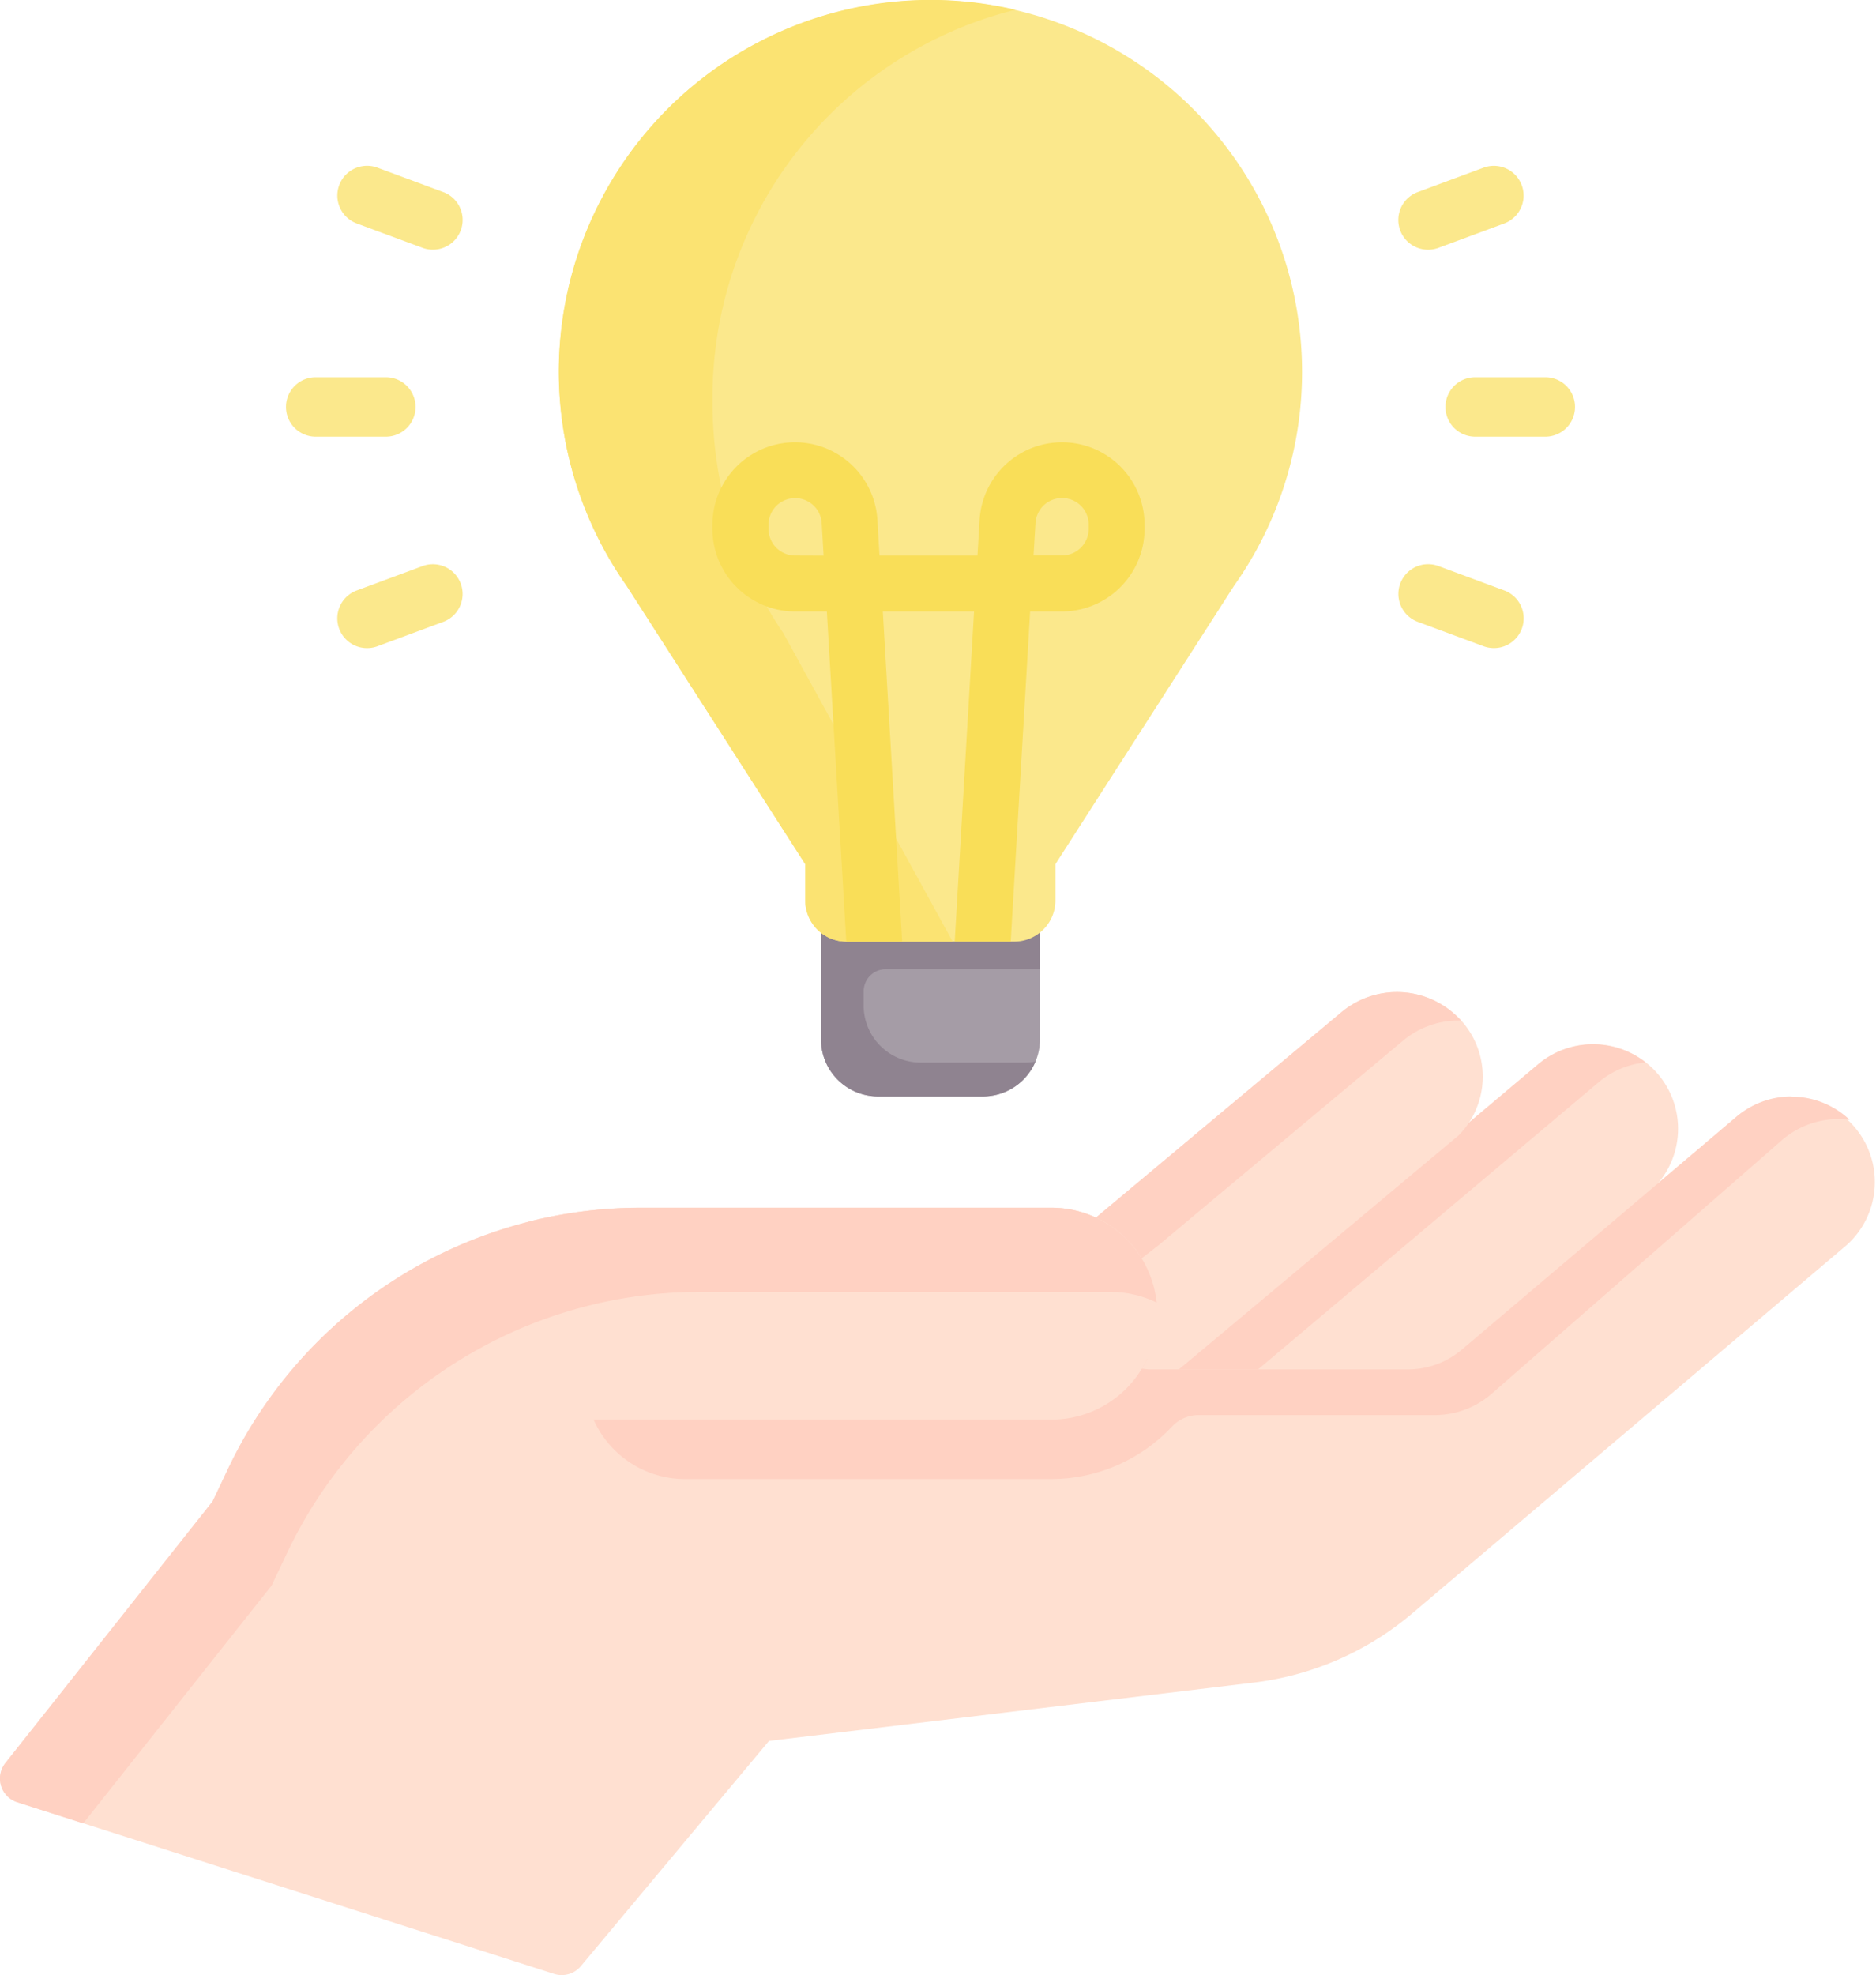 <svg xmlns="http://www.w3.org/2000/svg" width="49.343" height="51.935"><g id="idea" transform="translate(-12.426)"><path id="パス_1010" data-name="パス 1010" d="M225.283 220.739h-5.758v4.311a1.5 1.5 0 001.5 1.5h2.759a1.5 1.5 0 001.5-1.5z" transform="translate(-185.504 -197.722)" fill="#a59ca6"/><path id="パス_1011" data-name="パス 1011" d="M224.905 225.66h-2.759a1.5 1.5 0 01-1.5-1.5v-.374a.581.581 0 01.581-.581h4.055v-2.466h-5.758v4.311a1.5 1.5 0 001.5 1.5h2.759a1.5 1.5 0 001.381-.914 1.5 1.5 0 01-.259.024z" transform="translate(-185.504 -197.722)" fill="#8f8390"/><path id="パス_1012" data-name="パス 1012" d="M286.162 271.068l4.58-3.861a2.216 2.216 0 00.26-3.134 2.244 2.244 0 00-3.151-.259l-9.52 8.024-3.583 3.1 5.015 1.972z" transform="translate(-234.969 -235.833)" fill="#ffe0d1"/><path id="パス_1013" data-name="パス 1013" d="M276.346 275.411l3.583-3.1 9.52-8.024a2.232 2.232 0 011.23-.515 2.247 2.247 0 00-2.829.051l-9.52 8.024-3.583 3.1 5.015 1.972.126-.115z" transform="translate(-234.969 -235.837)" fill="#ffd1c2"/><path id="パス_1014" data-name="パス 1014" d="M250.115 259.966l7.227-6.044a2.2 2.2 0 00.1-2.982 2.275 2.275 0 00-3.176-.259l-6.439 5.385-4.8 3.721 2.863 3.636z" transform="translate(-206.55 -224.07)" fill="#ffe0d1"/><path id="パス_1015" data-name="パス 1015" d="M244.645 260.537l4.8-3.721 6.439-5.385a2.267 2.267 0 011.522-.525 2.276 2.276 0 00-3.145-.223l-6.439 5.385-4.8 3.721 2.863 3.636.629-.514z" transform="translate(-206.551 -224.072)" fill="#ffd1c2"/><path id="パス_1016" data-name="パス 1016" d="M172.955 9.773a9.773 9.773 0 10-17.767 5.627l4.7 7.321v.952a1.085 1.085 0 001.085 1.085h4.41a1.085 1.085 0 001.085-1.085v-.952l4.7-7.321a9.727 9.727 0 001.787-5.627z" transform="translate(-126.282)" fill="#fbe88c"/><path id="パス_1017" data-name="パス 1017" d="M159.31 16.645a10.762 10.762 0 01-1.861-6.08A10.5 10.5 0 01165.417.257 9.775 9.775 0 00155.188 15.4l4.7 7.321v.952a1.085 1.085 0 001.085 1.085h2.793z" transform="translate(-126.282)" fill="#fbe372"/><path id="パス_1018" data-name="パス 1018" d="M198.534 124.776H200l.511-8.679h.837a2.175 2.175 0 002.173-2.172v-.089a2.172 2.172 0 00-4.341-.128l-.054.92h-2.577l-.054-.92a2.172 2.172 0 00-4.341.128v.089a2.175 2.175 0 002.173 2.172h.837l.511 8.679h1.47l-.509-8.679h2.4l-.509 8.679zm2.117-10.982a.7.7 0 011.4.041v.089a.7.7 0 01-.7.7h-.751zm-6.321.833a.7.7 0 01-.7-.7v-.089a.7.7 0 011.4-.041l.049.833z" transform="translate(-160.99 -100.02)" fill="#f9de58"/><g id="グループ_10252" data-name="グループ 10252" transform="translate(12.426 4.36)"><g id="XMLID_250_" transform="translate(0 24.469)"><g id="グループ_10245" data-name="グループ 10245"><path id="パス_1019" data-name="パス 1019" d="M42.46 283.63l.178.02h6.817a2.195 2.195 0 001.419-.52l7.234-6.13a2.224 2.224 0 012.875 3.393l-11.418 9.677a7.9 7.9 0 01-4.162 1.814l-12.751 1.534-4.952 5.926a.655.655 0 01-.7.2l-14.12-4.516a.655.655 0 01-.312-1.028l5.45-6.879.406-.856a12.014 12.014 0 0110.854-6.865h10.8a2.786 2.786 0 012.382 4.23z" transform="translate(-12.426 -276.473)" fill="#ffe0d1"/></g><path id="パス_1020" data-name="パス 1020" d="M191.708 276.473a2.217 2.217 0 00-1.436.527l-7.233 6.13a2.195 2.195 0 01-1.419.52h-6.82l-.178-.02a2.806 2.806 0 00.142-.268h-14.79v.535a2.637 2.637 0 002.637 2.637h9.633a4.374 4.374 0 003.175-1.384.964.964 0 01.7-.3h6.216a2.268 2.268 0 001.493-.564l7.611-6.647a2.272 2.272 0 011.8-.552 2.222 2.222 0 00-1.531-.609z" transform="translate(-144.59 -276.473)" fill="#ffd1c2"/><path id="パス_1021" data-name="パス 1021" d="M162.129 307.328a2.783 2.783 0 01-2.846 2.784h-13.611l-.1-5.2a12.06 12.06 0 012.969-.371h10.8a2.784 2.784 0 012.785 2.785z" transform="translate(-131.692 -301.616)" fill="#ffe0d1"/></g><g id="グループ_10246" data-name="グループ 10246" transform="translate(38.019 5.558)"><path id="パス_1022" data-name="パス 1022" d="M379.657 96.68h-1.844a.782.782 0 010-1.564h1.844a.782.782 0 110 1.564z" transform="translate(-377.031 -95.116)" fill="#fbe88c"/></g><g id="グループ_10247" data-name="グループ 10247" transform="translate(36.781)"><path id="パス_1023" data-name="パス 1023" d="M365.949 44.018a.782.782 0 01-.272-1.516l1.729-.641a.782.782 0 11.544 1.467l-1.729.641a.78.78 0 01-.272.049z" transform="translate(-365.167 -41.812)" fill="#fbe88c"/></g><g id="グループ_10248" data-name="グループ 10248" transform="translate(36.782 10.475)"><path id="パス_1024" data-name="パス 1024" d="M367.678 144.477a.779.779 0 01-.272-.049l-1.729-.641a.782.782 0 01.544-1.467l1.729.641a.782.782 0 01-.272 1.516z" transform="translate(-365.168 -142.272)" fill="#fbe88c"/></g><g id="グループ_10249" data-name="グループ 10249" transform="translate(7.522 5.558)"><path id="パス_1025" data-name="パス 1025" d="M87.187 96.68h-1.844a.782.782 0 010-1.564h1.844a.782.782 0 010 1.564z" transform="translate(-84.561 -95.116)" fill="#fbe88c"/></g><g id="グループ_10250" data-name="グループ 10250" transform="translate(8.874)"><path id="パス_1026" data-name="パス 1026" d="M100.036 44.019a.779.779 0 01-.272-.049l-1.729-.641a.782.782 0 01.544-1.467l1.729.641a.782.782 0 01-.272 1.516z" transform="translate(-97.526 -41.814)" fill="#fbe88c"/></g><g id="グループ_10251" data-name="グループ 10251" transform="translate(8.874 10.475)"><path id="パス_1027" data-name="パス 1027" d="M98.308 144.476a.782.782 0 01-.272-1.516l1.729-.641a.782.782 0 11.544 1.467l-1.729.641a.78.78 0 01-.272.049z" transform="translate(-97.526 -142.27)" fill="#fbe88c"/></g></g><g id="グループ_10253" data-name="グループ 10253" transform="translate(12.426 31.756)"><path id="パス_1028" data-name="パス 1028" d="M19.57 314.476l.406-.856a12.014 12.014 0 0110.855-6.865h10.8a2.779 2.779 0 011.218.28 2.786 2.786 0 00-2.771-2.492h-10.8a12.014 12.014 0 00-10.855 6.865l-.406.856-5.45 6.879a.655.655 0 00.314 1.031l1.734.555z" transform="translate(-12.426 -304.543)" fill="#ffd1c2"/></g></g></svg>